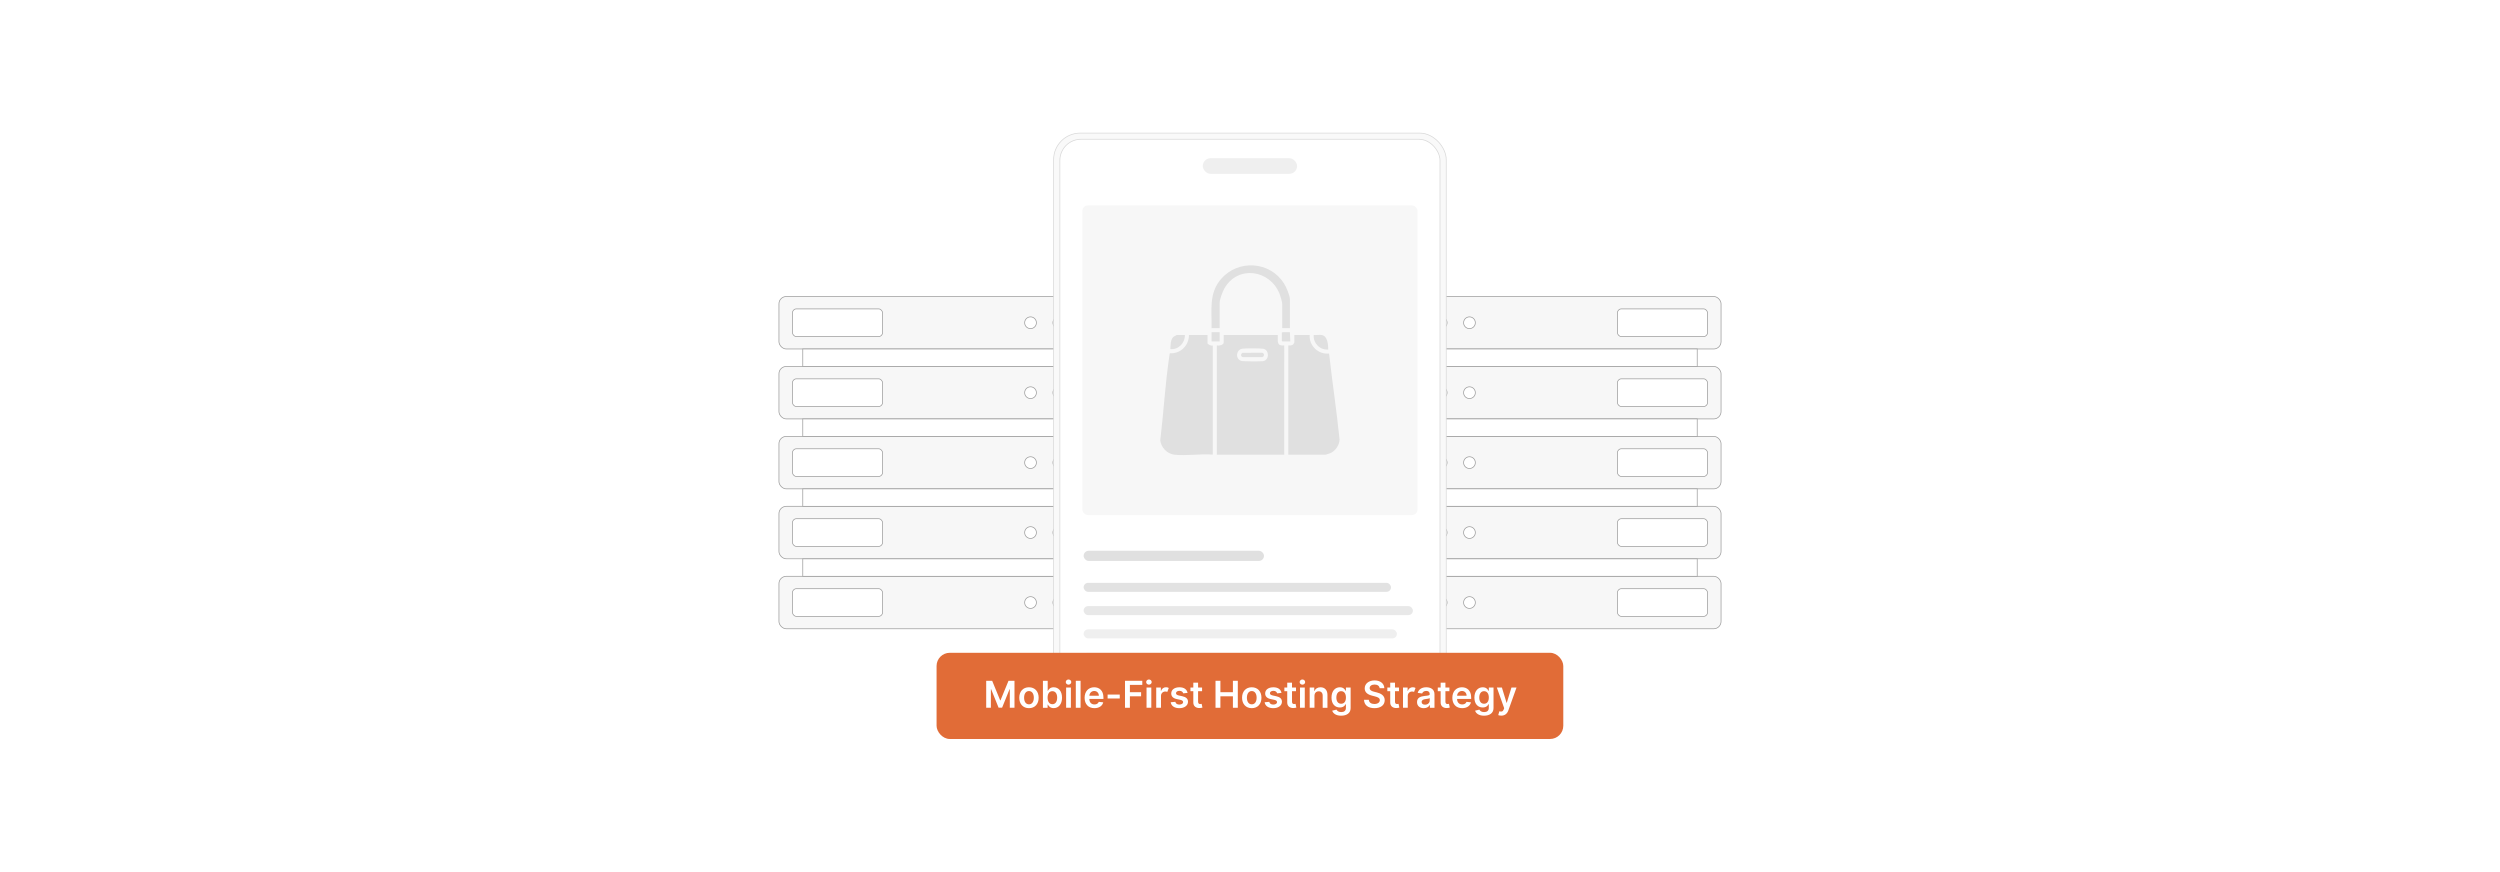 <?xml version="1.0" encoding="UTF-8"?>
<svg id="Layer_1" data-name="Layer 1" xmlns="http://www.w3.org/2000/svg" viewBox="0 0 860 300">
  <rect y="0" width="860" height="300" fill="#fff"/>
  <g>
    <g>
      <g>
        <rect x="267.956" y="150.117" width="113.01" height="18.05" rx="2.53" ry="2.53" fill="#f7f7f7" stroke="#9b9b9b" stroke-miterlimit="10" stroke-width=".25"/>
        <rect x="272.606" y="154.375" width="30.996" height="9.535" rx="1.372" ry="1.372" fill="#fff" stroke="#9b9b9b" stroke-miterlimit="10" stroke-width=".25"/>
        <circle cx="354.503" cy="159.142" r="2.02" fill="#fff" stroke="#9b9b9b" stroke-miterlimit="10" stroke-width=".25"/>
        <circle cx="364.235" cy="159.142" r="2.02" fill="#fff" stroke="#9b9b9b" stroke-miterlimit="10" stroke-width=".25"/>
        <circle cx="373.967" cy="159.142" r="2.02" fill="#fff" stroke="#9b9b9b" stroke-miterlimit="10" stroke-width=".25"/>
      </g>
      <g>
        <rect x="267.956" y="126.059" width="113.01" height="18.05" rx="2.53" ry="2.53" fill="#f7f7f7" stroke="#9b9b9b" stroke-miterlimit="10" stroke-width=".25"/>
        <rect x="272.606" y="130.316" width="30.996" height="9.535" rx="1.372" ry="1.372" fill="#fff" stroke="#9b9b9b" stroke-miterlimit="10" stroke-width=".25"/>
        <circle cx="354.503" cy="135.084" r="2.02" fill="#fff" stroke="#9b9b9b" stroke-miterlimit="10" stroke-width=".25"/>
        <circle cx="364.235" cy="135.084" r="2.02" fill="#fff" stroke="#9b9b9b" stroke-miterlimit="10" stroke-width=".25"/>
        <circle cx="373.967" cy="135.084" r="2.02" fill="#fff" stroke="#9b9b9b" stroke-miterlimit="10" stroke-width=".25"/>
      </g>
      <rect x="276.156" y="144.109" width="96.61" height="6.009" fill="#fff" stroke="#9b9b9b" stroke-miterlimit="10" stroke-width=".25"/>
      <g>
        <rect x="267.956" y="174.176" width="113.01" height="18.05" rx="2.53" ry="2.53" fill="#f7f7f7" stroke="#9b9b9b" stroke-miterlimit="10" stroke-width=".25"/>
        <rect x="272.606" y="178.433" width="30.996" height="9.535" rx="1.372" ry="1.372" fill="#fff" stroke="#9b9b9b" stroke-miterlimit="10" stroke-width=".25"/>
        <circle cx="354.503" cy="183.201" r="2.02" fill="#fff" stroke="#9b9b9b" stroke-miterlimit="10" stroke-width=".25"/>
        <circle cx="364.235" cy="183.201" r="2.02" fill="#fff" stroke="#9b9b9b" stroke-miterlimit="10" stroke-width=".25"/>
        <circle cx="373.967" cy="183.201" r="2.02" fill="#fff" stroke="#9b9b9b" stroke-miterlimit="10" stroke-width=".25"/>
      </g>
      <rect x="276.156" y="168.167" width="96.61" height="6.009" fill="#fff" stroke="#9b9b9b" stroke-miterlimit="10" stroke-width=".25"/>
      <g>
        <rect x="267.956" y="198.247" width="113.01" height="18.05" rx="2.53" ry="2.53" fill="#f7f7f7" stroke="#9b9b9b" stroke-miterlimit="10" stroke-width=".25"/>
        <rect x="272.606" y="202.504" width="30.996" height="9.535" rx="1.372" ry="1.372" fill="#fff" stroke="#9b9b9b" stroke-miterlimit="10" stroke-width=".25"/>
        <circle cx="354.503" cy="207.272" r="2.02" fill="#fff" stroke="#9b9b9b" stroke-miterlimit="10" stroke-width=".25"/>
        <circle cx="364.235" cy="207.272" r="2.02" fill="#fff" stroke="#9b9b9b" stroke-miterlimit="10" stroke-width=".25"/>
        <circle cx="373.967" cy="207.272" r="2.02" fill="#fff" stroke="#9b9b9b" stroke-miterlimit="10" stroke-width=".25"/>
      </g>
      <rect x="276.156" y="192.238" width="96.61" height="6.009" fill="#fff" stroke="#9b9b9b" stroke-miterlimit="10" stroke-width=".25"/>
      <g>
        <rect x="267.956" y="102" width="113.01" height="18.05" rx="2.53" ry="2.53" fill="#f7f7f7" stroke="#9b9b9b" stroke-miterlimit="10" stroke-width=".25"/>
        <rect x="272.606" y="106.257" width="30.996" height="9.535" rx="1.372" ry="1.372" fill="#fff" stroke="#9b9b9b" stroke-miterlimit="10" stroke-width=".25"/>
        <circle cx="354.503" cy="111.025" r="2.02" fill="#fff" stroke="#9b9b9b" stroke-miterlimit="10" stroke-width=".25"/>
        <circle cx="364.235" cy="111.025" r="2.02" fill="#fff" stroke="#9b9b9b" stroke-miterlimit="10" stroke-width=".25"/>
        <circle cx="373.967" cy="111.025" r="2.02" fill="#fff" stroke="#9b9b9b" stroke-miterlimit="10" stroke-width=".25"/>
      </g>
      <rect x="276.156" y="120.05" width="96.61" height="6.009" fill="#fff" stroke="#9b9b9b" stroke-miterlimit="10" stroke-width=".25"/>
    </g>
    <g>
      <g>
        <rect x="479.033" y="150.117" width="113.01" height="18.05" rx="2.53" ry="2.53" transform="translate(1071.077 318.284) rotate(-180)" fill="#f7f7f7" stroke="#9b9b9b" stroke-miterlimit="10" stroke-width=".25"/>
        <rect x="556.398" y="154.375" width="30.996" height="9.535" rx="1.372" ry="1.372" transform="translate(1143.792 318.284) rotate(-180)" fill="#fff" stroke="#9b9b9b" stroke-miterlimit="10" stroke-width=".25"/>
        <circle cx="505.497" cy="159.142" r="2.02" fill="#fff" stroke="#9b9b9b" stroke-miterlimit="10" stroke-width=".25"/>
        <circle cx="495.765" cy="159.142" r="2.02" fill="#fff" stroke="#9b9b9b" stroke-miterlimit="10" stroke-width=".25"/>
        <circle cx="486.033" cy="159.142" r="2.02" fill="#fff" stroke="#9b9b9b" stroke-miterlimit="10" stroke-width=".25"/>
      </g>
      <g>
        <rect x="479.033" y="126.059" width="113.01" height="18.05" rx="2.53" ry="2.53" transform="translate(1071.077 270.167) rotate(-180)" fill="#f7f7f7" stroke="#9b9b9b" stroke-miterlimit="10" stroke-width=".25"/>
        <rect x="556.398" y="130.316" width="30.996" height="9.535" rx="1.372" ry="1.372" transform="translate(1143.792 270.167) rotate(-180)" fill="#fff" stroke="#9b9b9b" stroke-miterlimit="10" stroke-width=".25"/>
        <circle cx="505.497" cy="135.084" r="2.02" fill="#fff" stroke="#9b9b9b" stroke-miterlimit="10" stroke-width=".25"/>
        <circle cx="495.765" cy="135.084" r="2.02" fill="#fff" stroke="#9b9b9b" stroke-miterlimit="10" stroke-width=".25"/>
        <circle cx="486.033" cy="135.084" r="2.02" fill="#fff" stroke="#9b9b9b" stroke-miterlimit="10" stroke-width=".25"/>
      </g>
      <rect x="487.233" y="144.109" width="96.61" height="6.009" transform="translate(1071.077 294.226) rotate(-180)" fill="#fff" stroke="#9b9b9b" stroke-miterlimit="10" stroke-width=".25"/>
      <g>
        <rect x="479.033" y="174.176" width="113.01" height="18.05" rx="2.53" ry="2.53" transform="translate(1071.077 366.401) rotate(-180)" fill="#f7f7f7" stroke="#9b9b9b" stroke-miterlimit="10" stroke-width=".25"/>
        <rect x="556.398" y="178.433" width="30.996" height="9.535" rx="1.372" ry="1.372" transform="translate(1143.792 366.401) rotate(-180)" fill="#fff" stroke="#9b9b9b" stroke-miterlimit="10" stroke-width=".25"/>
        <circle cx="505.497" cy="183.201" r="2.02" fill="#fff" stroke="#9b9b9b" stroke-miterlimit="10" stroke-width=".25"/>
        <circle cx="495.765" cy="183.201" r="2.02" fill="#fff" stroke="#9b9b9b" stroke-miterlimit="10" stroke-width=".25"/>
        <circle cx="486.033" cy="183.201" r="2.02" fill="#fff" stroke="#9b9b9b" stroke-miterlimit="10" stroke-width=".25"/>
      </g>
      <rect x="487.233" y="168.167" width="96.61" height="6.009" transform="translate(1071.077 342.343) rotate(-180)" fill="#fff" stroke="#9b9b9b" stroke-miterlimit="10" stroke-width=".25"/>
      <g>
        <rect x="479.033" y="198.247" width="113.01" height="18.05" rx="2.53" ry="2.53" transform="translate(1071.077 414.544) rotate(-180)" fill="#f7f7f7" stroke="#9b9b9b" stroke-miterlimit="10" stroke-width=".25"/>
        <rect x="556.398" y="202.504" width="30.996" height="9.535" rx="1.372" ry="1.372" transform="translate(1143.792 414.544) rotate(-180)" fill="#fff" stroke="#9b9b9b" stroke-miterlimit="10" stroke-width=".25"/>
        <circle cx="505.497" cy="207.272" r="2.02" fill="#fff" stroke="#9b9b9b" stroke-miterlimit="10" stroke-width=".25"/>
        <circle cx="495.765" cy="207.272" r="2.02" fill="#fff" stroke="#9b9b9b" stroke-miterlimit="10" stroke-width=".25"/>
        <circle cx="486.033" cy="207.272" r="2.02" fill="#fff" stroke="#9b9b9b" stroke-miterlimit="10" stroke-width=".25"/>
      </g>
      <rect x="487.233" y="192.238" width="96.61" height="6.009" transform="translate(1071.077 390.486) rotate(-180)" fill="#fff" stroke="#9b9b9b" stroke-miterlimit="10" stroke-width=".25"/>
      <g>
        <rect x="479.033" y="102" width="113.01" height="18.05" rx="2.53" ry="2.53" transform="translate(1071.077 222.05) rotate(-180)" fill="#f7f7f7" stroke="#9b9b9b" stroke-miterlimit="10" stroke-width=".25"/>
        <rect x="556.398" y="106.257" width="30.996" height="9.535" rx="1.372" ry="1.372" transform="translate(1143.792 222.05) rotate(-180)" fill="#fff" stroke="#9b9b9b" stroke-miterlimit="10" stroke-width=".25"/>
        <circle cx="505.497" cy="111.025" r="2.02" fill="#fff" stroke="#9b9b9b" stroke-miterlimit="10" stroke-width=".25"/>
        <circle cx="495.765" cy="111.025" r="2.02" fill="#fff" stroke="#9b9b9b" stroke-miterlimit="10" stroke-width=".25"/>
        <circle cx="486.033" cy="111.025" r="2.02" fill="#fff" stroke="#9b9b9b" stroke-miterlimit="10" stroke-width=".25"/>
      </g>
      <rect x="487.233" y="120.05" width="96.61" height="6.009" transform="translate(1071.077 246.109) rotate(-180)" fill="#fff" stroke="#9b9b9b" stroke-miterlimit="10" stroke-width=".25"/>
    </g>
    <rect x="362.447" y="45.79" width="135.057" height="198.841" rx="9.128" ry="9.128" fill="#f9f9f9" stroke="#d8d8d8" stroke-miterlimit="10" stroke-width=".25"/>
    <rect x="364.592" y="47.903" width="130.766" height="194.616" rx="7.281" ry="7.281" fill="#fff" stroke="#d8d8d8" stroke-miterlimit="10" stroke-width=".25"/>
    <rect x="413.755" y="54.419" width="32.441" height="5.38" rx="2.69" ry="2.69" fill="#efefef"/>
    <rect x="372.332" y="70.665" width="115.286" height="106.511" rx="1.894" ry="1.894" fill="#f7f7f7"/>
    <g>
      <path d="M418.581,156.398l-.001-37.558c.71.154,2.362-.116,2.362-1.039v-2.564h18.615v2.287c0,.038.21.662.245.725.367.657,1.317.625,1.978.59l-.001,37.558h-23.199ZM426.13,123.644c.117.117.666.445.824.496.672.217,6.643.233,7.525.097,2.219-.342,2.221-3.828.116-4.255-.932-.189-6.32-.177-7.322-.023-1.615.249-2.317,2.51-1.143,3.686Z" fill="#e0e0e0"/>
      <path d="M403.856,156.398c-2.37-.301-4.498-2.544-4.722-4.921,1.138-9.45,1.675-19.264,3.072-28.669.039-.263.13-1.187.251-1.274,3.644.183,6.561-2.685,6.538-6.297h6.39v2.841c0,.357,1.378,1.022,1.807.761l-.001,37.558c-4.165-.385-9.285.514-13.336,0Z" fill="#e0e0e0"/>
      <path d="M443.17,156.398l-.001-37.558c.579.035,1.306.035,1.73-.422.053-.058.355-.581.355-.616v-2.564h5.279c-.286,3.67,3.012,6.792,6.669,6.374,1.123,9.872,2.578,19.718,3.616,29.595-.147,2-1.272,3.674-3.016,4.612l-1.711.579h-12.919Z" fill="#e0e0e0"/>
      <path d="M443.725,112.881h-2.639v-8.246c0-.785-.594-2.743-.905-3.532-3.301-8.365-14.445-9.995-19.032-1.807-.606,1.082-1.595,3.73-1.595,4.923v8.662h-2.778c.143-6.094-1.046-11.927,3.263-16.909,5.904-6.827,16.841-6.112,21.661,1.538.747,1.186,2.026,4.109,2.026,5.463v9.909Z" fill="#e0e0e0"/>
      <path d="M454.63,115.237c2.147.357,2.232,3.312,2.293,4.99-2.831.278-5.259-2.183-5.002-4.99.828.096,1.92-.131,2.709,0Z" fill="#e0e0e0"/>
      <path d="M407.607,115.237c.063,2.731-2.211,5.127-5.002,4.851.109-1.452-.057-3.413,1.26-4.357.111-.079.843-.494.894-.494h2.848Z" fill="#e0e0e0"/>
      <polygon points="443.725 114.267 443.864 117.455 441.155 117.455 440.947 117.247 440.947 114.475 441.155 114.267 443.725 114.267" fill="#e0e0e0"/>
      <rect x="416.775" y="114.267" width="2.778" height="3.188" fill="#e0e0e0"/>
      <path d="M427.429,121.362l6.777-.024c.801.255.801,1.264,0,1.519l-6.662-.001c-.817-.247-.806-1.082-.116-1.494Z" fill="#e0e0e0"/>
    </g>
    <g>
      <rect x="372.767" y="189.462" width="62.041" height="3.502" rx="1.751" ry="1.751" fill="#e0e0e0"/>
      <g>
        <rect x="372.767" y="200.496" width="105.741" height="3.101" rx="1.55" ry="1.55" fill="#e2e2e2"/>
        <rect x="372.767" y="208.497" width="113.266" height="3.101" rx="1.55" ry="1.55" fill="#e8e8e8"/>
        <rect x="372.767" y="216.498" width="107.769" height="3.101" rx="1.55" ry="1.55" fill="#efefef"/>
        <rect x="372.767" y="224.498" width="85.438" height="3.101" rx="1.55" ry="1.55" fill="#f7f7f7"/>
      </g>
    </g>
    <g>
      <rect x="322.18" y="224.561" width="215.591" height="29.649" rx="4.542" ry="4.542" fill="#e16c37"/>
      <g>
        <path d="M341.307,234.19l2.755,6.726h.109l2.755-6.726h2.058v9.281h-1.613v-6.376h-.086l-2.565,6.349h-1.206l-2.565-6.362h-.086v6.39h-1.613v-9.281h2.058Z" fill="#fff"/>
        <path d="M350.628,240.019c0-2.157,1.296-3.599,3.335-3.599s3.335,1.441,3.335,3.599c0,2.152-1.296,3.589-3.335,3.589s-3.335-1.437-3.335-3.589ZM355.636,240.014c0-1.273-.553-2.293-1.664-2.293-1.128,0-1.681,1.02-1.681,2.293s.553,2.279,1.681,2.279c1.11,0,1.664-1.006,1.664-2.279Z" fill="#fff"/>
        <path d="M358.766,234.19h1.641v3.472h.068c.249-.503.761-1.242,1.989-1.242,1.609,0,2.873,1.26,2.873,3.58,0,2.293-1.228,3.594-2.869,3.594-1.197,0-1.736-.711-1.994-1.219h-.095v1.097h-1.613v-9.281ZM362.011,242.248c1.083,0,1.654-.952,1.654-2.257,0-1.296-.562-2.226-1.654-2.226-1.056,0-1.636.875-1.636,2.226s.589,2.257,1.636,2.257Z" fill="#fff"/>
        <path d="M366.619,234.635c0-.494.426-.893.952-.893.521,0,.947.398.947.893,0,.489-.426.888-.947.888-.526,0-.952-.398-.952-.888ZM366.746,236.511h1.641v6.961h-1.641v-6.961Z" fill="#fff"/>
        <path d="M371.716,243.472h-1.641v-9.281h1.641v9.281Z" fill="#fff"/>
        <path d="M373.106,240.032c0-2.148,1.3-3.612,3.294-3.612,1.713,0,3.182,1.074,3.182,3.517v.503h-4.849c.014,1.192.716,1.891,1.776,1.891.707,0,1.251-.309,1.473-.897l1.532.172c-.29,1.21-1.405,2.003-3.027,2.003-2.099,0-3.381-1.391-3.381-3.575ZM378.01,239.334c-.009-.947-.644-1.636-1.586-1.636-.979,0-1.636.748-1.686,1.636h3.272Z" fill="#fff"/>
        <path d="M385.196,240.281h-4.178v-1.351h4.178v1.351Z" fill="#fff"/>
        <path d="M387.002,234.19h5.946v1.409h-4.265v2.519h3.856v1.41h-3.856v3.942h-1.681v-9.281Z" fill="#fff"/>
        <path d="M394.283,234.635c0-.494.426-.893.952-.893.521,0,.947.398.947.893,0,.489-.426.888-.947.888-.525,0-.952-.398-.952-.888ZM394.41,236.511h1.641v6.961h-1.641v-6.961Z" fill="#fff"/>
        <path d="M397.74,236.511h1.591v1.16h.073c.253-.807.915-1.26,1.717-1.26.376,0,.689.1.934.254l-.507,1.359c-.177-.082-.381-.145-.648-.145-.856,0-1.518.621-1.518,1.501v4.092h-1.641v-6.961Z" fill="#fff"/>
        <path d="M407.031,238.514c-.127-.458-.526-.87-1.283-.87-.684,0-1.205.326-1.201.798-.004.403.276.648.983.807l1.188.254c1.314.285,1.953.893,1.958,1.885-.004,1.319-1.232,2.221-2.973,2.221-1.709,0-2.783-.757-2.987-2.034l1.6-.154c.141.625.63.951,1.382.951.78,0,1.296-.357,1.296-.834,0-.394-.299-.652-.939-.793l-1.187-.249c-1.337-.276-1.962-.947-1.958-1.962-.004-1.287,1.138-2.112,2.814-2.112,1.631,0,2.574.753,2.801,1.931l-1.496.163Z" fill="#fff"/>
        <path d="M413.515,237.779h-1.373v3.599c0,.662.331.807.743.807.204,0,.39-.041.48-.064l.276,1.282c-.177.06-.498.15-.965.163-1.232.037-2.185-.606-2.175-1.917v-3.87h-.988v-1.269h.988v-1.668h1.641v1.668h1.373v1.269Z" fill="#fff"/>
        <path d="M418.137,234.19h1.681v3.929h4.301v-3.929h1.686v9.281h-1.686v-3.942h-4.301v3.942h-1.681v-9.281Z" fill="#fff"/>
        <path d="M427.269,240.019c0-2.157,1.296-3.599,3.335-3.599s3.336,1.441,3.336,3.599c0,2.152-1.296,3.589-3.336,3.589s-3.335-1.437-3.335-3.589ZM432.277,240.014c0-1.273-.553-2.293-1.664-2.293-1.128,0-1.681,1.02-1.681,2.293s.553,2.279,1.681,2.279c1.111,0,1.664-1.006,1.664-2.279Z" fill="#fff"/>
        <path d="M439.341,238.514c-.126-.458-.525-.87-1.282-.87-.685,0-1.205.326-1.201.798-.004.403.276.648.983.807l1.188.254c1.315.285,1.953.893,1.958,1.885-.005,1.319-1.232,2.221-2.973,2.221-1.709,0-2.783-.757-2.986-2.034l1.6-.154c.141.625.63.951,1.382.951.779,0,1.296-.357,1.296-.834,0-.394-.299-.652-.938-.793l-1.188-.249c-1.337-.276-1.962-.947-1.958-1.962-.004-1.287,1.138-2.112,2.814-2.112,1.632,0,2.574.753,2.801,1.931l-1.496.163Z" fill="#fff"/>
        <path d="M445.825,237.779h-1.374v3.599c0,.662.331.807.743.807.204,0,.391-.041.48-.064l.276,1.282c-.177.06-.498.15-.965.163-1.232.037-2.185-.606-2.175-1.917v-3.87h-.988v-1.269h.988v-1.668h1.64v1.668h1.374v1.269Z" fill="#fff"/>
        <path d="M447.076,234.635c0-.494.426-.893.952-.893.52,0,.947.398.947.893,0,.489-.427.888-.947.888-.526,0-.952-.398-.952-.888ZM447.203,236.511h1.641v6.961h-1.641v-6.961Z" fill="#fff"/>
        <path d="M452.174,243.472h-1.641v-6.961h1.568v1.183h.081c.317-.774,1.033-1.273,2.076-1.273,1.437,0,2.388.952,2.384,2.619v4.433h-1.641v-4.179c0-.929-.508-1.486-1.355-1.486-.865,0-1.473.58-1.473,1.586v4.079Z" fill="#fff"/>
        <path d="M458.277,244.469l1.478-.358c.199.381.634.848,1.622.848.934,0,1.613-.421,1.613-1.418v-1.319h-.082c-.253.513-.81,1.151-2.003,1.151-1.603,0-2.868-1.133-2.868-3.403,0-2.289,1.265-3.549,2.873-3.549,1.228,0,1.749.739,1.998,1.242h.091v-1.151h1.618v7.074c0,1.754-1.387,2.615-3.268,2.615-1.772,0-2.773-.784-3.072-1.731ZM462.999,239.96c0-1.319-.58-2.194-1.636-2.194-1.092,0-1.654.93-1.654,2.194,0,1.282.571,2.125,1.654,2.125,1.047,0,1.636-.798,1.636-2.125Z" fill="#fff"/>
        <path d="M472.85,235.486c-1.051,0-1.677.513-1.682,1.21-.009.775.816,1.097,1.577,1.278l.87.218c1.397.33,2.724,1.065,2.728,2.674-.005,1.636-1.296,2.746-3.522,2.746-2.161,0-3.534-1.038-3.603-2.883h1.654c.067.975.884,1.446,1.935,1.446,1.097,0,1.85-.53,1.853-1.323-.004-.721-.666-1.033-1.667-1.287l-1.057-.273c-1.527-.394-2.474-1.16-2.474-2.492-.005-1.641,1.459-2.737,3.407-2.737,1.977,0,3.313,1.11,3.345,2.679h-1.618c-.086-.789-.747-1.256-1.749-1.256Z" fill="#fff"/>
        <path d="M481.252,237.779h-1.374v3.599c0,.662.331.807.743.807.204,0,.391-.041.48-.064l.276,1.282c-.177.06-.498.15-.965.163-1.232.037-2.185-.606-2.176-1.917v-3.87h-.987v-1.269h.987v-1.668h1.641v1.668h1.374v1.269Z" fill="#fff"/>
        <path d="M482.629,236.511h1.591v1.16h.072c.254-.807.916-1.26,1.718-1.26.376,0,.689.1.934.254l-.508,1.359c-.177-.082-.381-.145-.647-.145-.856,0-1.519.621-1.519,1.501v4.092h-1.641v-6.961Z" fill="#fff"/>
        <path d="M487.457,241.519c0-1.568,1.292-1.972,2.643-2.116,1.228-.132,1.722-.154,1.722-.626v-.027c0-.684-.417-1.073-1.179-1.073-.802,0-1.264.407-1.427.884l-1.532-.218c.362-1.27,1.486-1.922,2.95-1.922,1.328,0,2.828.553,2.828,2.393v4.659h-1.577v-.956h-.055c-.299.584-.951,1.097-2.044,1.097-1.327,0-2.329-.726-2.329-2.094ZM491.826,240.975v-.82c-.214.172-1.074.281-1.505.34-.734.104-1.282.367-1.282.997,0,.603.489.915,1.174.915.987,0,1.613-.656,1.613-1.432Z" fill="#fff"/>
        <path d="M498.6,237.779h-1.374v3.599c0,.662.331.807.743.807.204,0,.391-.041.48-.064l.276,1.282c-.177.06-.498.15-.965.163-1.232.037-2.185-.606-2.176-1.917v-3.87h-.987v-1.269h.987v-1.668h1.641v1.668h1.374v1.269Z" fill="#fff"/>
        <path d="M499.606,240.032c0-2.148,1.301-3.612,3.295-3.612,1.713,0,3.181,1.074,3.181,3.517v.503h-4.849c.014,1.192.716,1.891,1.776,1.891.707,0,1.251-.309,1.473-.897l1.532.172c-.29,1.21-1.405,2.003-3.027,2.003-2.099,0-3.381-1.391-3.381-3.575ZM504.509,239.334c-.009-.947-.644-1.636-1.586-1.636-.98,0-1.636.748-1.685,1.636h3.272Z" fill="#fff"/>
        <path d="M507.432,244.469l1.478-.358c.199.381.634.848,1.622.848.934,0,1.613-.421,1.613-1.418v-1.319h-.082c-.253.513-.81,1.151-2.003,1.151-1.603,0-2.868-1.133-2.868-3.403,0-2.289,1.265-3.549,2.873-3.549,1.228,0,1.749.739,1.998,1.242h.091v-1.151h1.618v7.074c0,1.754-1.387,2.615-3.268,2.615-1.772,0-2.773-.784-3.072-1.731ZM512.153,239.96c0-1.319-.58-2.194-1.636-2.194-1.092,0-1.654.93-1.654,2.194,0,1.282.571,2.125,1.654,2.125,1.047,0,1.636-.798,1.636-2.125Z" fill="#fff"/>
        <path d="M515.393,245.996l.381-1.315c.716.209,1.191.145,1.5-.621l.163-.444-2.524-7.106h1.74l1.605,5.257h.072l1.608-5.257h1.745l-2.81,7.867c-.39,1.097-1.179,1.804-2.447,1.804-.48,0-.848-.108-1.033-.185Z" fill="#fff"/>
      </g>
    </g>
  </g>
</svg>
